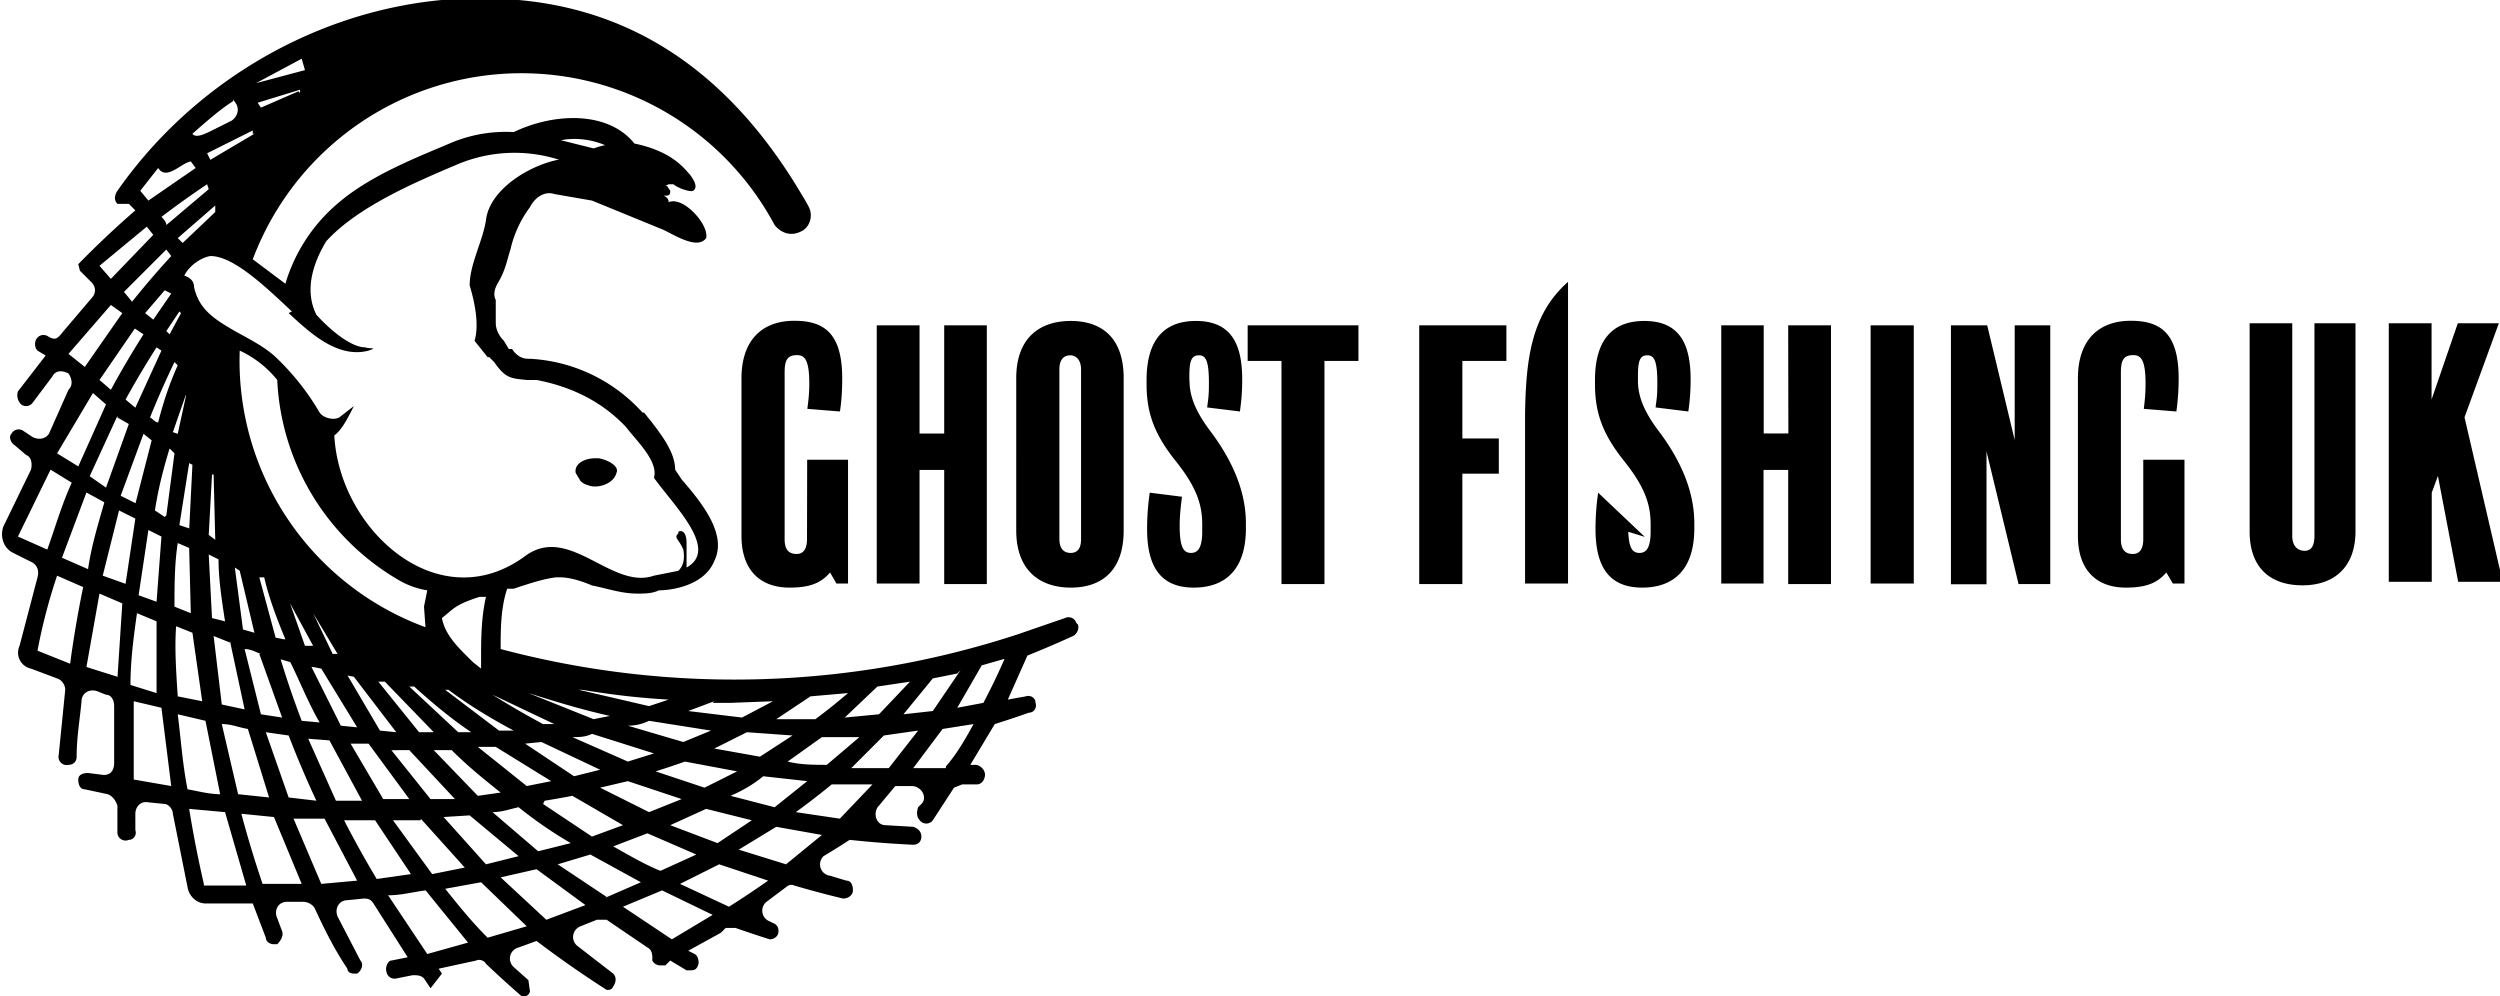<?xml version="1.0" encoding="UTF-8"?> <svg xmlns="http://www.w3.org/2000/svg" viewBox="0 0 153.3 61.1" class="w-5 h-5 fill-current"><defs><clipPath id="a"><path d="M0 198.3h1049.5V0H0Z"></path></clipPath></defs><g transform="translate(-22.8 -41.4)"><path id="logo-image" d="M58.1 70.4c-.1-.6.6-.9 1.2-.9h.2c.6.1 1.3.5 1.1.9-.1.4-.5.7-1 .8a1.4 1.4 0 0 1-.6 0l-.3-.1a1 1 0 0 1-.3-.2l-.3-.5m25 14.1-1.6.3 1.5-2.6 1.4-.4a38 38 0 0 1-1.3 2.7m-2.3 4h-2l1.8-2.4 1.9-.3c-.5.9-1 1.8-1.7 2.6m-3.5.1H75l2-2 2.1-.3-1.8 2.3m-3 3.1-2.7-.4a45 45 0 0 0 2.2-1.7h2.5l-2 2.1M71 94.4l-2.9-.9 2.3-1.4 2.8.5-2.2 1.8M67.5 97l-3-1.4 2.4-1.2 3 1a55 55 0 0 1-2.4 1.6M64 99l-3-2 2.4-1 3.1 1.5L64 99m-4-2.6-3-2 2-.6 3.1 1.7-2.3 1m-3.5 1.3-2.8-2.6 2.2-.5 3 2.2-2.4.9m-3.6 1.1c-1-1-1.8-2-2.6-3l2.2-.4 2.8 2.7-2.4.7m-3.7 1-2.4-3.6c.8 0 1.5-.2 2.3-.3l2.6 3.2-2.5.7m-5-8.2h1.8L48 95l-2.1.3a65 65 0 0 1-2-3.6m-1.4 3.9-1.7-4h1.9l2 3.8-2.2.2m-3.6 0a68 68 0 0 1-1.3-4.3l2 .2 1.7 4.1H39m-3.7 0a70 70 0 0 1-.9-4.6l2.2.2 1.3 4.5h-2.6m-1-5.9c-.3-1.5-.4-3-.6-4.6l1.7.4.9 4.5c-.7 0-1.4-.2-2-.3m-.7-10 1 .4.6 4.2-1.5-.3c-.1-1.5-.2-3-.1-4.3m-.7-6.7-.6-.4c.2-1.3.5-2.5.9-3.8l.3.3L33 73m-2 16.2v-4.8l1.7.4.6 4.8-2.3-.4m-.5-12-1.4-.5 1-4 1 .5-.6 4m-.5 5.7-1.9-.6.8-4.5 1.4.6L30 83m-3.4-7.4 1.5-4 1.1.6c-.4 1.4-.8 2.7-1 4.1l-1.6-.7m.5 6.5-2-.8c.3-1.6.7-3.1 1.2-4.6l1.6.7a68 68 0 0 0-.8 4.7m-3.2-7.8 2-4.1 1.3.8c-.6 1.3-1 2.7-1.5 4.1l-1.8-.8m4.6-8.8.8.7-1.7 3.8-1.3-.8 2.2-3.7M27 63.1l2.6-3 .7.5-2.3 3.3-1-.8m4.8-7.8.4.5-2.6 2.7-.7-.8 2.9-2.4m.7-3.6c.5.8 1.4-.3 2-.4l.3.4-2.9 2-.5-.6 1.1-1.4m4.6-4.2.2.3c.2.4 0 .8-.3 1l-1.2.6c-.4.2-1 .5-1.2.2.8-.7 1.7-1.5 2.5-2m1.3 2-2.7 1.6-.2-.4 2.8-1.4v.2m-3.9 24.2-.6-.2.6-3.8.2.1-.2 4m-.7.8.7.3.1 4-1-.4c0-1.3 0-2.6.2-3.9m.5-9-.5 2.3-.3-.1.8-2.3M32 67a54 54 0 0 1 1.5-3.4l.2.2c-.5 1.1-.9 2.3-1.2 3.5-.2 0-.3-.2-.5-.3m-2 0 .7.4-1.4 3.9-1-.7 1.7-3.7m1-5.4.6.4a57 57 0 0 0-2 3.4l-.7-.6 2.2-3.2m1.9-4.8.3.4a54 54 0 0 0-2.4 2.8l-.5-.6 2.6-2.6m0-1.5c0-.2-.2-.4-.3-.5a52 52 0 0 1 2.8-2l.1.3-2.6 2.2m.7.8 2.3-2v.4l-2 1.9-.3-.3m.1 4.5.1.1-.7 1.3-.2-.2.8-1.2m-1.1 2.4-1.6 3.5-.6-.5a56 56 0 0 1 1.9-3.2l.3.2m-.5-1.9-.5-.4 1.2-1.4.4.2-1.1 1.6m-1 11.3-1-.5 1.4-3.8.5.4-1 3.9m1.3 6-1.1-.4.6-4 .8.4-.3 4m0 5.6-1.6-.5c0-1.5.2-3 .4-4.4l1.2.5v4.4m8.1-23.3c1.3 1.2 3 2.8 4.9 2.3.6-.2.1-.1-.2-.2-.8 0-2-.9-3-2-.7-1.4-.3-3 .6-4.5 1.9-2.1 5.4-3.6 8-4.7a9 9 0 0 1 6.3-.3H57c-1.9.4-4.2 1.9-4.4 3.7-.2 1.3-1 2.7-1 4 .3 1 .6 2.4.3 3.4l.8 1h.1l.3.3c.7 1 1 1 2 1.1h.6c2.1.4 4 1.3 5.5 2.9.6.8 2 2.1 1.7 3.1 1.3 1.8 4 4.4 2 5.5v-1.5c0-.7-.3-.8-.5-.7v.1c-.3.3 0 .3.3 1 .1.6 0 1-.3 1.3l-1.5.3c-2.6.9-5.2-3.2-7.9-1.2-5.3 3.9-11.4-1.6-11.7-7.4.4-.3.7-.8 1.2-1.8l-.9.7c-.4.2-1 0-1.2-.3a15.3 15.3 0 0 0-2.8-3.5c-.7-.6-1.5-1-2.4-1.5C36 61 35 60.4 34.7 59c0-.4-.3-.6-.6-.7.3-.6 1-1.1 1.6-1.2 1.4 0 3.3 1.8 5 3.4m19.2-10.2a5.8 5.8 0 0 0-.7.2l-2-.5c1-.2 2 0 2.7.3m-3 35.5h-.8A49.3 49.3 0 0 1 53 84l4 1.9m-1.8-2c1.6.5 3.2 1 5 1.4l-1 .2-4-1.6m3.3-.2c1.8.3 3.5.5 5.3.6l-1.2.4-4.3-1h.2m8 .8h1.1l2.6-.1-1.9 1L65 85l1.6-.6m5.9-.3 2.3-.2a36 36 0 0 1-2 1.6h-2.4l2.1-1.4m-1.4 4 2.1-1.5h2.3l-2 1.7c-.8 0-1.6 0-2.4-.2m-3.5 2.1c.7-.3 1.4-.7 2-1.2l2.7.3-2 1.6-2.7-.7M63.9 92l2.2-1 2.8.7-2.1 1.4-2.9-1.1m-1.4.5 3 1.3-2.2 1c-1-.4-2-1-2.9-1.5l2.1-.8m-6.3-2a53 53 0 0 0 1.7-.3L61 92l-1.9.7-3-2m-3.1.5c.6 0 1.1-.2 1.6-.3 1 .8 2 1.5 3.2 2.2l-2 .5-2.8-2.4m-3 .3 1.6-.1 3 2.5-2 .5-2.6-2.9m-1.4.1 2.7 3-2 .4-2.4-3.3h1.7M44.3 87h1.1l2.5 3.4h-1.6l-2-3.4m-2.6-.3 1.3.1 2 3.7h-1.6l-1.7-3.8m-2.6-.4 1.4.2a63 63 0 0 0 1.7 4l-1.7-.2-1.4-4m-1.1-.2 1.3 4.2-1.9-.2-1-4.3c.6 0 1 .2 1.6.3M37 75a52.4 52.4 0 0 1 .3.1L37 75m.5 1.4.9 3.8-.7-.2-.5-3.8.3.2M49 79.9a17.4 17.4 0 0 1-11.5-17 6.4 6.4 0 0 1 2.3 1.8A15 15 0 0 0 47.3 77a5 5 0 0 0 1.7.6l-.2 1 .1 1.4m2.8 6.3h-.8l-3-2.8h.3c1.1 1 2.3 2 3.5 2.8m.6-4.5v.6l-.5-.4c-.8-.8-1.7-1.6-1.9-2.7l.6-.5c.5-.4 1.1-.6 1.7-.8h.4c-.3 1.3-.3 2.7-.3 3.8m1.1 4.4-3.3-2.5h.2c1.2.9 2.5 1.7 4 2.5h-.9m-4 1.2h1.1c1 1 2 1.8 3 2.6l-1.4.2-2.7-2.8m-1.5 0 2.8 3h-1.5l-2.4-3H48m-2-4.2h.4l3 3.1h-.9L46 83.2m-2-.4.5.1 2.6 3.4-1-.1-2-3.4M42 79l1.5 2.5h-.3L42 79m0 3.3.5.1 2.2 3.6-1-.1-1.8-3.6m-2-.5.7.2c.6 1.2 1.1 2.5 1.8 3.7l-1.1-.1a59 59 0 0 1-1.3-3.8m-1.3-.3 1.4 3.9-1.3-.2-1-4c.4 0 .7.2 1 .3m1.3-4L42 81h-.5l-1.3-3.7m0 3.3-.5-.1-1-3.7h.3c.3 1.3.8 2.6 1.3 3.8m16.3 8.7-1.5.3-3-2.4h1.1l3.4 2.1m3-.7L58 89l-3-2 1-.1 3.6 1.7m3.3-1-1.6.5-3.4-1.5c.4 0 .8 0 1.2-.2l3.8 1.2m1.8-.7-3.4-1a3 3 0 0 0 1.3-.3l3.8.6-1.7.7m-.1 3.5-2 .8-3-1.5 1.7-.4 3.3 1.1m2-3.1 2-1 2.8.2-2 1.3-2.8-.5m1.4 1.4-2 1-3-1a45 45 0 0 0 1.8-.6l3.2.6m-31.1-8 .9 4.2-1.4-.3-.5-4.2 1 .4m-1.3-6.6.2-3.7h.1l.1 4-.4-.3m.6 1.5c0 1.2.2 2.5.4 3.8l-.8-.2-.2-3.9.6.3m40.4 7.8 2-.3-1.9 2-2.1.2 2-1.9m5.1-1L80 85l-1.8.2L80 83l1.5-.3M41.3 45l.2.7-3 .8 2.8-1.5m-.2 2-2.3 1-.2-.3 2.6-.8v.2m47.6 32.5a.5.5 0 0 0-.7-.3l-2.9 1a55.8 55.8 0 0 1-31.7.9c0-1.2 0-2.5.4-3.7h.4c.9-.3 1.8-.6 2.6-.7h.2c.6 0 1.3.2 2 .5 1 .2 1.8.5 2.8.5.4 0 .9 0 1.3-.2.8 0 2.8-.3 3.4-1.8.8-1.6-.7-3.5-2-5l-.4-.6c0-1.1-.9-2.2-1.5-3a10 10 0 0 1-.4-.5h-.1a10 10 0 0 0-6.9-3.3h-.1c-.5 0-.8-.3-1-.6H54l-.3-.5c-.3-.3-.5-.7-.5-1.1v-1.4c-.2-.4 0-.8.1-1 .5-.8.6-1.5.8-2.1a6.9 6.9 0 0 1 1.2-2.6c.3-.6.9-1 1.5-.8l2.3.4 4.4 1.8c.8.4 2.1 1.2 2.6.5.2-.8-1.4-2.6-2.3-2.2 0-.2-.1-.3-.3-.4.3 0 .4 0 .4-.3l-.2-.3h-.1l.2-.1h.3c.2.2 1 .5 1.2.4.3-.2.1-.6-.2-1-.3-.3-1-1.4-3.4-1.9-1.6-2-4.9-1.9-7.4-.7a8.7 8.7 0 0 0-3.7.6c-2.1.9-5 2-7 3.7a10.3 10.3 0 0 0-3.3 5l-2-1.5a17.6 17.6 0 0 1 32-2.1c.4.5 1 .7 1.6.4.5-.2.8-.9.5-1.5a9 9 0 0 0-.4-.7c-4-6.8-9.6-11.3-17.4-12-9.4-.9-19 3.7-24.6 11.7-.2.3-.2.6 0 .8h.7l.4.4a57.7 57.7 0 0 0-3.5 3.3l.1.4.7.7c.3.3.3.7 0 1l-1.7 2c-.4.5-.5.6-1 .3a.5.5 0 0 0-.6.1c-.2.2-.2.6 0 .8l.5.3-1.7 2.2c-.1.3 0 .6.2.8a.5.5 0 0 0 .7-.1l1.2-1.6c.2-.4.6-.4 1-.2.2.3.3.7 0 1L25.8 68c-.2.3-.6.4-1 .2l-.6-.4a.5.5 0 0 0-.7.2c-.2.2 0 .6.2.7l.7.6c.3.1.4.5.3.9L23 73.7c-.2.6 0 1.3.6 1.6l1.2.6c.3.2.4.5.3.9L24 81a1 1 0 0 0 .7 1.4l1.6.6c.3.1.5.4.5.7l-.4 4a.5.5 0 0 0 .6.6c.3 0 .5-.2.5-.5 0-1.2.2-2.3.3-3.4 0-.5.5-.8 1-.6l.5.2c.3 0 .5.3.5.7v3.5c0 .5-.3.8-.8.7l-.8-.1c-.3 0-.6.1-.6.4 0 .3.1.6.4.6l1.4.3c.3.1.5.4.6.7v1.6a.5.5 0 0 0 .7.5c.3 0 .5-.3.4-.6v-1c0-.4.3-.8.8-.7l1 .1c.2 0 .5.3.5.6l.9 4.5c.1.6.6 1 1.1 1h2.9l.8 2.1c0 .2.2.4.5.4h.2c.2-.2.4-.5.3-.8a48 48 0 0 1-.3-.8c-.2-.4 0-1 .6-1h1c.3 0 .6.2.7.4.6 1.3 1.2 2.5 2 3.7 0 .2.2.3.4.3h.2c.3-.2.4-.6.2-.8l-1.4-2.7c-.2-.5.1-1 .6-1l1-.1c.2 0 .4 0 .6.3l2.1 3.3-1 .2c-.2 0-.4.4-.3.7a.5.5 0 0 0 .6.4l1-.2c.3 0 .5 0 .7.2l.4.6.7-.9-.2-.3 2.3-.5c.2-.1.5 0 .6.2a64.7 64.7 0 0 0 2.2 2c.2 0 .4 0 .5-.3l-.1-.7-.9-.8a.7.7 0 0 1 .3-1.2l1.1-.4a66.9 66.9 0 0 0 4.3 3c.2 0 .3 0 .4-.2.2-.3.2-.6 0-.8l-2.2-1.7a.7.7 0 0 1 .2-1.2l1-.4h.6l2.5 1.7c.2.1.3.3.3.6v.2c.1.2.3.3.5.3h.3l.3-.3 1 .6h.2c.2 0 .4 0 .5-.3.1-.2 0-.6-.2-.7l-.4-.2 2-1.1.3-.3h.6a64.8 64.8 0 0 0 2.1.7c.2 0 .4-.1.5-.3.1-.3 0-.6-.3-.7l-.2-.1a.7.7 0 0 1-.2-1.2l1.2-.9c.1-.1.3-.2.5-.1a62.8 62.8 0 0 0 3 .8c.3 0 .6-.2.6-.5s-.1-.6-.4-.6l-1-.3a.7.7 0 0 1-.4-1.2 49.6 49.6 0 0 0 1.6-1 63.6 63.6 0 0 0 3.9.3c.3 0 .5-.2.5-.5s-.2-.5-.5-.6l-1.7-.1c-.6 0-.8-.8-.4-1.2l1-1.2h1c.6 0 1 .7.6 1.1l-.2.2c-.1.3-.1.6.1.8a.5.5 0 0 0 .8 0l1.3-2 .5-.2h.9c.3 0 .5-.3.5-.6s-.3-.6-.6-.6h-.3l1.5-2.5a61.3 61.3 0 0 0 2.1-.7c.3 0 .5-.3.4-.6 0-.3-.3-.5-.6-.4l-1.1.2 1.2-2.7a64.5 64.5 0 0 0 2.8-1.2c.2-.1.4-.4.3-.7"></path><g clip-path="url(#a)" transform="matrix(.108 0 0 -.108 65.6 80.1)"><path id="logo-text" d="M279 142.1v3c0 8.7 1.4 11.5 5.4 11.5 3.9 0 5.7-3 5.7-15.8 0-7.7-.4-8.8-1-13.8l18.6-2.3c.8 5.8 1.3 11 1.3 18.2 0 20-6.2 33.2-26.3 33.2-21 0-28-14.5-28-33.6v-2.3c0-16.8 4.7-28.8 16.6-43.7 12-15 15-25 15-35.9v-4c0-9-2.3-12.2-6.3-12.2-4.4 0-6.5 3.2-6.5 15.7 0 5 .6 10.6 1.3 16.2l-18.3 2.3A143 143 0 0 1 255 58c0-21.2 7.5-33.3 26.5-33.3 17.8 0 29.6 10.2 29.6 33.6v2.9c0 18.7-8.1 36.3-20.3 52.5-8.6 11.4-11.7 20-11.7 28.4m33 11.3h19.2V26.7h24.4v126.7H375v20.2h-62.9ZM61.9 52.2c0-5.5-2-8.4-5.9-8.4-4.8 0-6.8 2.9-6.8 8.4V147c0 6.7 1.5 9.7 7 9.7 4 0 7-2 7-16 0-6.5-.6-10.3-1.1-14.5l18.5-1.5c.8 5 1.3 11.6 1.3 18.7 0 26-10.5 32.8-27.2 32.8-18.2 0-30-10.9-30-32.7V54.1c0-19.6 10.7-29.4 27.3-29.4 11.4 0 17.8 2.5 23 8.6l3.6-6.3h6.6v70.3H62Zm155.6 0c0-5.5-2.2-7.8-5.9-7.8-4 0-6.4 2.5-6.4 8v96.2c0 5.7 2.6 8 6.2 8 3 0 6.1-2.3 6.1-8zm-5.9 123.9c-16.5 0-30.9-8.6-30.9-32.5V57.2c0-23.5 14.2-32.5 31-32.5 16.3 0 30 8.4 30 32.5v86.4c0 24-13.5 32.5-30 32.5m-71.9-63.9h-14v61.4h-24.3V27h24.3v64.5h14V26.7H164v146.9h-24.2Zm778-58c0-5.7-1.7-8.6-5.6-8.6-4.2 0-7 3-7 8.4v120.8H881V56.5c0-20.2 11.4-30.5 30-30.5 18 0 30.1 10.3 30.1 30.7v118.1h-23.3Zm85.2 67.2 19.5 53.4h-23.3l-14.9-43.3v43.3H960V28h24.4v50.6l3.5 9.5L999.4 28h25.3zM409.5 26.7H434v62.7h20.7v20H434v44h25v20.2h-49.5Zm60.1 96.6V27H494v171.3c-21-18.5-23.9-44.2-24.4-75m351-71.1c0-5.5-2-8.4-5.9-8.4-4.7 0-6.8 2.9-6.8 8.4V147c0 6.7 1.5 9.7 7 9.7 4 0 7-2 7-16 0-6.5-.5-10.3-1-14.5l18.5-1.5c.7 5 1.3 11.6 1.3 18.7 0 26-10.5 32.8-27.2 32.8-18.2 0-30-10.9-30-32.7V54.1c0-19.6 10.7-29.4 27.2-29.4 11.4 0 17.8 2.5 23 8.6l3.7-6.3h6.6v70.3h-23.4Zm-73 56.3L732 173.6h-20.6v-147h20.2V102l18.2-75.3h18v146.9h-20.2Zm-213.9 33.6v3c0 8.7 1.3 11.5 5.3 11.5 3.9 0 5.7-3 5.7-15.8 0-7.7-.4-8.8-1-13.8l18.6-2.3c.8 5.8 1.3 11 1.3 18.2 0 20-6.2 33.2-26.3 33.2-21 0-28-14.5-28-33.6v-2.3c0-16.8 4.7-28.8 16.6-43.7 12-15 15-25 15-35.9v-4c0-9-2.3-12.2-6.3-12.2s-6 2.6-6.4 12l9.4-2.9-9.4 8.9-17.1 16.2a143 143 0 0 1-1.5-20.6c0-21.2 7.5-33.3 26.5-33.3 17.8 0 29.6 10.2 29.6 33.6v2.9c0 18.7-8.1 36.3-20.3 52.5-8.6 11.4-11.7 20-11.7 28.4m85.4-29.9h-14v61.4H581V27h24v64.5h14V26.7h24.3v146.9H619ZM665.8 27h24.5v146.6h-24.5Z"></path></g></g></svg> 